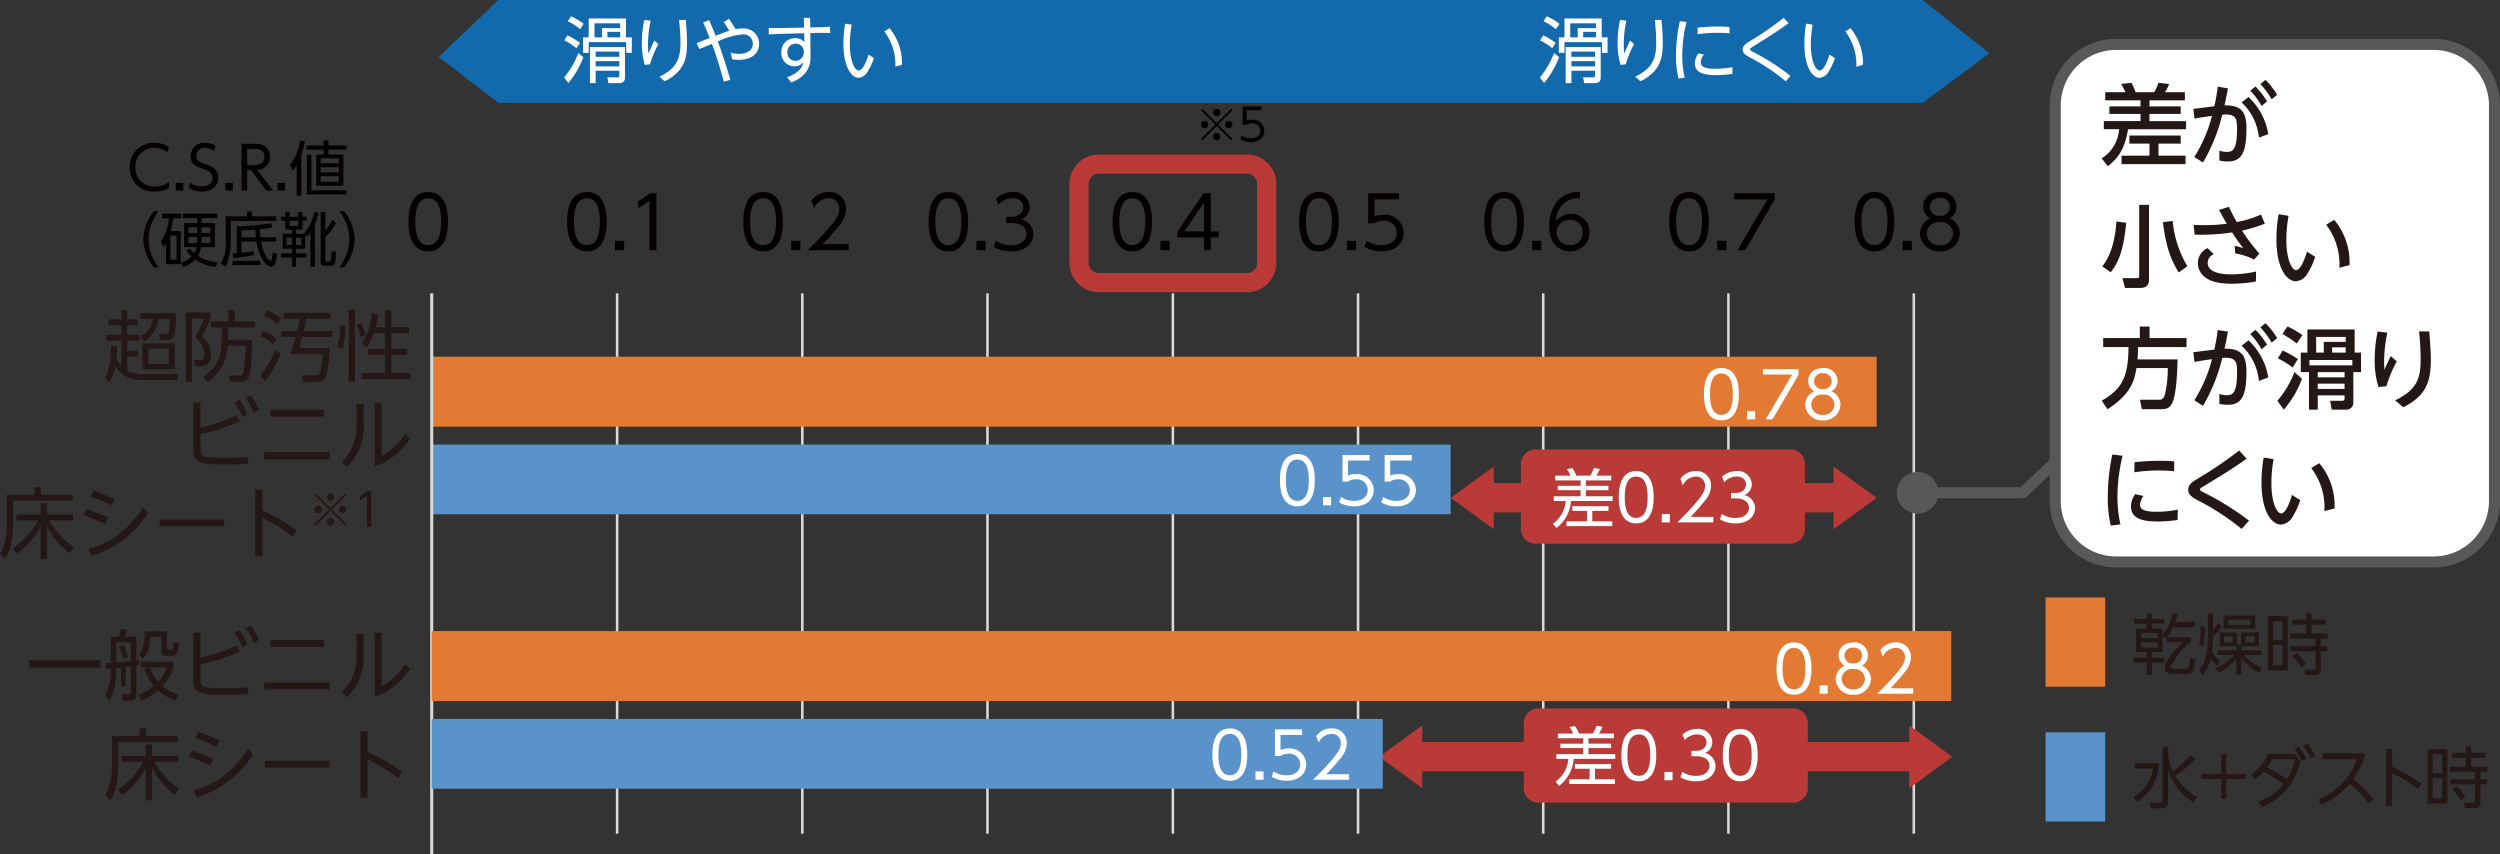 <svg xmlns="http://www.w3.org/2000/svg" xmlns:xlink="http://www.w3.org/1999/xlink" width="419.621" height="143.371" viewBox="0 0 419.621 143.371"><rect x="0" y="0" width="419.621" height="143.371" fill="#333333" stroke="none"/><defs><clipPath id="a"><path d="M251.007,1919.3l-10.028,9.56,10.028,7.711h239.04l11.2-8.328-11.2-8.944Z" fill="#1269ac"/></clipPath></defs><g transform="translate(-691.341 -1957.114)"><g transform="translate(524 37.812)" clip-path="url(#a)"><rect width="260.273" height="17.272" transform="translate(240.979 1919.302)" fill="#1269ac"/></g><path d="M6.95-9.4A9.477,9.477,0,0,1,5.279-5.792V-6.85H3.486v-.858H5.58v-.78H3.486V-9.4H2.64v.913H.512v.78H2.64v.858H.835V-2.94h1.8v.98H.412v.8H2.64V.936h.847V-1.158H5.58v-.8H3.486v-.98H5.279V-5.658l.613.479A1.277,1.277,0,0,0,6-5.324v.757H8.688C7.362-3.4,5.68-1.314,5.68-.323,5.68.757,6.705.757,7.34.757h1.7c1.314,0,1.526-.178,1.782-2.462l-.9-.256C9.757-.089,9.512-.089,9-.089H7.351c-.312,0-.7-.022-.7-.368a10.346,10.346,0,0,1,3.375-4.121v-.835H6.07A8.546,8.546,0,0,0,7.039-7.1h3.7v-.891H7.418a11.909,11.909,0,0,0,.39-1.236ZM4.466-5.246H1.648v-.88H4.466Zm0,1.57H1.648v-.913H4.466Zm13.288-.4V-6.215H14.892v2.294h2.773v.713H14.5v.78h2.829A8.333,8.333,0,0,1,14.157-.212l.512.791a9.473,9.473,0,0,0,3-2.35v2.7h.858V-1.882A8.532,8.532,0,0,0,21.486.568L22-.245a7.6,7.6,0,0,1-3.1-2.183h2.963v-.78H18.523v-.713h2.918V-6.215H18.456v2.139Zm-.735-.479h-1.4V-5.591h1.4Zm3.687,0H19.191V-5.591h1.515Zm-5.19-4.489v2.205H20.84V-9.044Zm4.466,1.57H16.351v-.891h3.631Zm-5.357-.368a7.635,7.635,0,0,1-.88,1.236V-9.4h-.869v3.843c0,3.23-.613,4.7-1.426,5.658l.557.8a6.076,6.076,0,0,0,1.359-2.773A10.3,10.3,0,0,0,14.391-.657l.557-.7A6.442,6.442,0,0,1,13.577-3,16.916,16.916,0,0,0,13.745-5.5a8.548,8.548,0,0,0,1.515-1.76ZM12.118-3.809a16.947,16.947,0,0,0,.267-3.442l-.713-.033a13.045,13.045,0,0,1-.267,3.119ZM22.967-8.955v9.1h3.319v-9.1ZM25.44-4.923H23.825V-8.1H25.44Zm0,4.21H23.825V-4.1H25.44Zm6.4-2.35h1.092v-.847H31.844v-1.27h1.17v-.858H30.3V-7.518h2.372v-.847H30.3V-9.412H29.4v1.047H27.088v.847H29.4v1.481h-2.7v.858h4.233v1.27H26.8v.847h4.143V-.212c0,.212-.089.223-.278.223L29.082,0l.178.913h1.66a.823.823,0,0,0,.924-.936ZM29.327-.947A7.557,7.557,0,0,0,27.79-2.762L27.1-2.25a8.9,8.9,0,0,1,1.47,1.871Z" transform="translate(1049.037 2069.486)" fill="#231815"/><path d="M10.893-.891A10.369,10.369,0,0,1,7.251-4.478,20.6,20.6,0,0,0,10.6-7.329L9.8-8A16.738,16.738,0,0,1,6.85-5.268,8,8,0,0,1,6.015-8.22V-9.4H5.09V-.345c0,.189-.011.345-.379.345h-1.8l.178.947H4.956C5.848.947,6.015.49,6.015-.123V-5.335A10.254,10.254,0,0,0,10.292-.011ZM.423-6.616v.9H3.475A6.55,6.55,0,0,1,.212-.924l.579.835A8.2,8.2,0,0,0,4.433-5.747v-.869Zm14.524,1.8H11.606v.847h3.341v3.33h.835v-3.33h3.341v-.847H15.783v-3.33h-.835Zm5.77.869a11.282,11.282,0,0,0,1.3-1.247,27.888,27.888,0,0,1,3.353,2.072A8.86,8.86,0,0,1,21.14-.156L21.809.7c2.963-1.181,5.313-3.4,6.416-7.619l-1-1.27H22.878A10.321,10.321,0,0,1,19.96-4.633Zm6.56-3.308a10.154,10.154,0,0,1-1.325,3.319A29.513,29.513,0,0,0,22.622-5.9a13.261,13.261,0,0,0,.9-1.348Zm1.437-2.183a9.642,9.642,0,0,1,1.27,2.027l.691-.49A9.376,9.376,0,0,0,29.36-9.891Zm-1.47.512a8.675,8.675,0,0,1,1.27,2.027l.7-.5A10.393,10.393,0,0,0,27.89-9.378ZM40.51-.49A19.753,19.753,0,0,0,37.1-3.943a13.7,13.7,0,0,0,2.061-4.322H31.944v.98h5.8A11.614,11.614,0,0,1,31.209-.5l.579.835A12.973,12.973,0,0,0,36.5-3.174,18.294,18.294,0,0,1,39.685.189Zm8.064-2.64a25.314,25.314,0,0,0-4.968-2.907V-9.022H42.57V.568h1.036v-5.5A20.5,20.5,0,0,1,47.972-2.25Zm.991-5.825v9.1h3.319v-9.1Zm2.473,4.032H50.423V-8.1h1.615Zm0,4.21H50.423V-4.1h1.615Zm6.4-2.35h1.092v-.847H58.442v-1.27h1.17v-.858H56.894V-7.518h2.372v-.847H56.894V-9.412H56v1.047H53.686v.847H56v1.481h-2.7v.858H57.54v1.27H53.4v.847H57.54V-.212c0,.212-.089.223-.278.223L55.68,0l.178.913h1.66a.823.823,0,0,0,.924-.936ZM55.925-.947a7.557,7.557,0,0,0-1.537-1.816L53.7-2.25a8.9,8.9,0,0,1,1.47,1.871Z" transform="translate(1049.237 2091.83)" fill="#231815"/><path d="M0,0H.427V90.7H0Z" transform="translate(1012.356 2006.354)" fill="#d9d9d9"/><path d="M0,0H.425V90.7H0Z" transform="translate(981.239 2006.354)" fill="#d9d9d9"/><path d="M0,0H.427V90.7H0Z" transform="translate(950.155 2006.354)" fill="#d9d9d9"/><path d="M0,0H.427V90.7H0Z" transform="translate(919.074 2006.354)" fill="#d9d9d9"/><path d="M0,0H.427V90.7H0Z" transform="translate(887.993 2006.354)" fill="#d9d9d9"/><path d="M0,0H.427V90.7H0Z" transform="translate(856.873 2006.354)" fill="#d9d9d9"/><path d="M0,0H.427V90.7H0Z" transform="translate(825.792 2006.354)" fill="#d9d9d9"/><path d="M0,0H.427V90.7H0Z" transform="translate(794.708 2006.354)" fill="#d9d9d9"/><path d="M239.8,1993.924H410.829v11.7H239.8" transform="translate(524 37.812)" fill="#5993c9"/><path d="M239.8,1979.172H482.332v11.745H239.8" transform="translate(524 37.812)" fill="#e37a34"/><path d="M0,0H.514V94.132H0Z" transform="translate(763.546 2006.353)" fill="#d9d9d9"/><path d="M410.833,2002.866l7.243-5.272v2.786h57.013v-2.786l7.243,5.272-7.243,5.272v-2.829H418.076v2.829" transform="translate(524 37.812)" fill="#b93a37" fill-rule="evenodd"/><path d="M422.617,1997.4a2.488,2.488,0,0,1,2.235-2.658h43.209a2.488,2.488,0,0,1,2.235,2.658v10.5a2.488,2.488,0,0,1-2.235,2.658H424.852a2.488,2.488,0,0,1-2.235-2.658" transform="translate(524 37.812)" fill="#b93a37" fill-rule="evenodd"/><path d="M398.827,2046.33l7.244-5.272v2.786H487.8v-2.786l7.244,5.272L487.8,2051.6v-2.829H406.071v2.829" transform="translate(524 37.812)" fill="#b93a37" fill-rule="evenodd"/><path d="M423.1,2040.86a2.488,2.488,0,0,1,2.235-2.659h43.209a2.488,2.488,0,0,1,2.235,2.659v10.5a2.488,2.488,0,0,1-2.235,2.658H425.332a2.488,2.488,0,0,1-2.235-2.658" transform="translate(524 37.812)" fill="#b93a37" fill-rule="evenodd"/><path d="M350.06,1963.417v-.085l.043.342-.043-.171.043.343v-.172l.086.343-.043-.171.085.342-.042-.171.128.3-.086-.13.171.258-.085-.128.215.256-.13-.128.215.256-.085-.128.213.215-.085-.087.258.173-.173-.086.3.171-.128-.085.256.17-.128-.085.3.128-.128-.043.3.086-.173-.043.344.043H376.72l.343-.043-.171.043.344-.086-.13.043.3-.128-.171.085.3-.17-.128.085.256-.171-.128.086.258-.173-.13.087.258-.215-.128.128.213-.256-.085.128.171-.256-.086.128.171-.258-.043.13.13-.3-.087.171.13-.342-.043.171.086-.343-.043.172.043-.343v-13.416l-.043-.344.043.173-.086-.343.043.128-.13-.3.087.173-.13-.3.043.128-.171-.256.086.128-.171-.256.085.128-.213-.258.128.13-.258-.216.13.086-.258-.171.128.085-.256-.17.128.042-.3-.128.171.086-.3-.129.13.043-.344-.085.171.042-.343-.042H351.689l-.344.042.173-.042-.3.085.128-.043-.3.129.171-.086-.3.128.128-.042-.3.17.129-.085-.257.171.128-.086-.213.216.085-.13-.215.258.13-.128-.215.256.085-.128-.171.256.086-.128-.128.3.042-.173-.085.3.043-.128-.086.343v-.173l-.043.344.043-.171-.043.3v-.043m-3.215-.043.043-.471.085-.514.086-.429.172-.472.214-.428.258-.429.3-.342.3-.386.343-.3.386-.3.384-.215.429-.213.472-.173.471-.128.514-.085h25.847l.471.085.472.128.471.173.429.213.386.215.386.3.344.3.341.386.258.342.256.429.216.428.17.472.129.429.087.514v14.274l-.087.471-.129.472-.17.471-.216.429-.256.386-.258.384-.341.386-.344.3-.343.256-.429.258-.429.214-.471.172-.472.129-.471.085H351.3l-.514-.085-.471-.129-.429-.172-.472-.214-.384-.258-.386-.256-.343-.3-.3-.386-.3-.384-.258-.386-.214-.429-.172-.471-.086-.472-.085-.471-.043-.472Z" transform="translate(524 37.812)" fill="#b93a37"/><path d="M5.514,1.02V-1.057H9.485v.814c0,.3-.231.3-.461.3L7.481.036l.182.984H9.4c.717,0,1.032-.3,1.032-.947V-5.04H4.554V1.02ZM4.348-9.837v3.17H3.4v2.611h.947v-1.8h6.291v1.8h.947V-6.667H10.6v-3.17ZM9.485-3.4H5.514v-.874H9.485Zm0,1.615H5.514v-.887H9.485ZM9.63-8.21H6.57v1.542H5.319V-9.011H9.63Zm0,1.542H7.493v-.911H9.63ZM3.51-8.938A11.693,11.693,0,0,0,1.384-10.2l-.559.826A9.906,9.906,0,0,1,2.9-8.04ZM2.89-5.732A11.862,11.862,0,0,0,.777-7l-.522.85A9.16,9.16,0,0,1,2.283-4.833ZM.935,1A14.929,14.929,0,0,0,3.449-3.34L2.6-4.02A14.8,14.8,0,0,1,.219.085ZM13.675-9.582a18.714,18.714,0,0,0-.413,3.85,12.811,12.811,0,0,0,.5,3.692l.874-.1a17.134,17.134,0,0,1,1.409-3.4l-.68-.583c-.425.874-.656,1.384-.984,2.186a13.667,13.667,0,0,1-.073-1.542,17.563,17.563,0,0,1,.437-3.983Zm5.841,0c.109,1.142.231,2.368.231,3.777,0,2.538-.474,4.263-3.534,5.756L17.1.717C20.512-1,20.852-3.255,20.852-5.841c0-1.3-.134-2.805-.206-3.74Zm7.493.352c.51.765.51.777.935,1.469-.546.158-.717.231-2.3.826-.51-1.324-.874-2.15-1.081-2.623l-1.008.4c.619,1.348,1.02,2.392,1.093,2.6-1.53.607-1.749.692-2.2.874l.474.984c.437-.182.777-.316,2.1-.862A63.47,63.47,0,0,1,27.021.789L28.126.461c-1.032-3.522-1.81-5.659-2.1-6.424a11.408,11.408,0,0,1,4.141-1.19,1.544,1.544,0,0,1,1.724,1.53c0,1.093-.923,1.737-2.344,1.737A4.834,4.834,0,0,1,28.175-4.1l.243,1.093A4.408,4.408,0,0,0,29.5-2.89c1.931,0,3.449-.85,3.449-2.7A2.563,2.563,0,0,0,30.13-8.149,5.96,5.96,0,0,0,29-8.04C28.43-9,28.09-9.5,27.9-9.776ZM41.546-7.372l1.214-.036c.6-.012,1.567-.012,2.113.024l-.024-1.081a20.4,20.4,0,0,1-2.089.109l-1.227.024-.024-1.6H40.453l.036,1.627-3.765.073c-.656.012-1.518.024-2.162-.012l.012,1.093c.753-.061,1.142-.073,2.21-.1l3.728-.1.024,1.506a1.865,1.865,0,0,0-1.53-.68,2.284,2.284,0,0,0-2.332,2.38A2.216,2.216,0,0,0,38.9-1.8,1.863,1.863,0,0,0,40.4-2.514c-.206.7-.522,1.749-2.757,2.538l.692.887c3.145-1.178,3.255-3.4,3.243-4.372ZM40.453-4.2A1.419,1.419,0,0,1,39.044-2.72a1.328,1.328,0,0,1-1.336-1.433A1.353,1.353,0,0,1,39.08-5.6,1.34,1.34,0,0,1,40.453-4.2Zm6.934-4.761A19.563,19.563,0,0,0,47.1-5.6c0,4.1,1.457,5.732,2.55,5.732a2.04,2.04,0,0,0,1.591-1.166,9.984,9.984,0,0,0,.984-2.15l-.911-.583c-.024.109-.789,2.672-1.639,2.672-.668,0-1.494-1.567-1.494-4.4a17.571,17.571,0,0,1,.316-3.291Zm9.545,6.91A9.189,9.189,0,0,0,54.844-8.2l-.874.546a9.158,9.158,0,0,1,1.846,5.914Z" transform="translate(785.807 1970.046)" fill="#fff"/><path d="M5.514,1.02V-1.057H9.485v.814c0,.3-.231.3-.461.3L7.481.036l.182.984H9.4c.717,0,1.032-.3,1.032-.947V-5.04H4.554V1.02ZM4.348-9.837v3.17H3.4v2.611h.947v-1.8h6.291v1.8h.947V-6.667H10.6v-3.17ZM9.485-3.4H5.514v-.874H9.485Zm0,1.615H5.514v-.887H9.485ZM9.63-8.21H6.57v1.542H5.319V-9.011H9.63Zm0,1.542H7.493v-.911H9.63ZM3.51-8.938A11.693,11.693,0,0,0,1.384-10.2l-.559.826A9.906,9.906,0,0,1,2.9-8.04ZM2.89-5.732A11.862,11.862,0,0,0,.777-7l-.522.85A9.16,9.16,0,0,1,2.283-4.833ZM.935,1A14.929,14.929,0,0,0,3.449-3.34L2.6-4.02A14.8,14.8,0,0,1,.219.085ZM13.675-9.582a18.714,18.714,0,0,0-.413,3.85,12.811,12.811,0,0,0,.5,3.692l.874-.1a17.134,17.134,0,0,1,1.409-3.4l-.68-.583c-.425.874-.656,1.384-.984,2.186a13.667,13.667,0,0,1-.073-1.542,17.563,17.563,0,0,1,.437-3.983Zm5.841,0c.109,1.142.231,2.368.231,3.777,0,2.538-.474,4.263-3.534,5.756L17.1.717C20.512-1,20.852-3.255,20.852-5.841c0-1.3-.134-2.805-.206-3.74Zm4.2.206a27.224,27.224,0,0,0-.644,5.732A15.053,15.053,0,0,0,23.5.255L24.532.109a16.269,16.269,0,0,1-.413-3.74,24,24,0,0,1,.717-5.623Zm2.975,2.186A22.3,22.3,0,0,1,30-7.42c1.081,0,1.773.061,2.052.085L32.073-8.4c-.461-.036-1.02-.085-1.967-.085a32.3,32.3,0,0,0-3.4.194Zm5.854,5.526a14.73,14.73,0,0,1-2.854.279c-1.6,0-2.465-.255-2.465-1.093a2.126,2.126,0,0,1,.546-1.3l-.923-.194A2.794,2.794,0,0,0,26.232-2.3c0,1.773,1.931,1.98,3.643,1.98a17.544,17.544,0,0,0,2.66-.219Zm8.6-8.27a55.494,55.494,0,0,1-5.793,3.983c-.5.3-1.093.68-1.093,1.312,0,.656.559.984,1.178,1.324A33.192,33.192,0,0,1,41.485.717l.8-.9a37.5,37.5,0,0,0-6.327-4.056c-.34-.182-.449-.255-.449-.413s.1-.219.559-.51c3.959-2.441,5.514-3.583,5.89-3.874Zm3.765.972A19.563,19.563,0,0,0,44.618-5.6c0,4.1,1.457,5.732,2.55,5.732a2.04,2.04,0,0,0,1.591-1.166,9.984,9.984,0,0,0,.984-2.15l-.911-.583c-.024.109-.789,2.672-1.639,2.672-.668,0-1.494-1.567-1.494-4.4a17.571,17.571,0,0,1,.316-3.291Zm9.545,6.91A9.189,9.189,0,0,0,52.366-8.2l-.874.546a9.158,9.158,0,0,1,1.846,5.914Z" transform="translate(949.585 1970.046)" fill="#fff"/><path d="M3.536.171c2.925,0,2.925-3.547,2.925-4.393s0-4.393-2.925-4.393S.611-5.069.611-4.222.611.171,3.536.171Zm0-.922c-1.661,0-1.918-1.961-1.918-3.472,0-1.457.236-3.472,1.918-3.472,1.7,0,1.918,2.068,1.918,3.472C5.454-2.775,5.219-.75,3.536-.75Zm4.3-.643V0H9.194V-1.393ZM10.5-8.444v.922h4.908L10.973,0h1.147l4.361-7.469v-.975ZM22-4.7a1.964,1.964,0,0,0,1.029-1.779,2.2,2.2,0,0,0-2.411-2.132c-1.672,0-2.518.986-2.518,2.143A1.96,1.96,0,0,0,19.127-4.7a2.448,2.448,0,0,0-1.522,2.261A2.774,2.774,0,0,0,20.563.171a2.774,2.774,0,0,0,2.958-2.615A2.455,2.455,0,0,0,22-4.7ZM20.563-.75a1.8,1.8,0,0,1-1.95-1.7,1.738,1.738,0,0,1,1.95-1.7,1.744,1.744,0,0,1,1.95,1.7A1.8,1.8,0,0,1,20.563-.75Zm0-4.351A1.3,1.3,0,0,1,19.1-6.419a1.329,1.329,0,0,1,1.468-1.318,1.329,1.329,0,0,1,1.468,1.318A1.3,1.3,0,0,1,20.563-5.1Z" transform="translate(976.74 2027.501)" fill="#fff"/><path d="M3.536.171c2.925,0,2.925-3.547,2.925-4.393s0-4.393-2.925-4.393S.611-5.069.611-4.222.611.171,3.536.171Zm0-.922c-1.661,0-1.918-1.961-1.918-3.472,0-1.457.236-3.472,1.918-3.472,1.7,0,1.918,2.068,1.918,3.472C5.454-2.775,5.219-.75,3.536-.75Zm4.3-.643V0H9.194V-1.393Zm7.833-7.051H11.112v4.458h.922a2.138,2.138,0,0,1,1.275-.375,1.827,1.827,0,0,1,2.036,1.779c0,.718-.439,1.832-2.272,1.832a3.824,3.824,0,0,1-2.207-.664l-.311.922a4.854,4.854,0,0,0,2.529.664c2.293,0,3.279-1.425,3.279-2.732A2.745,2.745,0,0,0,13.352-5.24a3.11,3.11,0,0,0-1.307.246V-7.522h3.622Zm7.072,0H18.184v4.458h.922a2.138,2.138,0,0,1,1.275-.375,1.827,1.827,0,0,1,2.036,1.779c0,.718-.439,1.832-2.272,1.832a3.824,3.824,0,0,1-2.207-.664l-.311.922a4.854,4.854,0,0,0,2.529.664c2.293,0,3.279-1.425,3.279-2.732A2.745,2.745,0,0,0,20.424-5.24a3.11,3.11,0,0,0-1.307.246V-7.522h3.622Z" transform="translate(905.566 2041.935)" fill="#fff"/><path d="M.664-7.844v.793H4.918v.911H1.093V-5.4H4.918v1.018H.418v.793h2A5.062,5.062,0,0,1,.268.225l.6.718A6.2,6.2,0,0,0,3.311-3.59H10.3v-.793H5.808V-5.4H9.6V-6.14H5.808v-.911h4.265v-.793H7.555a6.993,6.993,0,0,0,.611-1.114l-1-.182a7.573,7.573,0,0,1-.622,1.3H4.211a6.359,6.359,0,0,0-.664-1.264l-.932.171a4.964,4.964,0,0,1,.622,1.093ZM9.6-2.711H3.515v.782H6V-.171H2.572v.8h7.662v-.8H6.89V-1.929H9.6ZM14.252.171c2.925,0,2.925-3.547,2.925-4.393s0-4.393-2.925-4.393-2.925,3.547-2.925,4.393S11.326.171,14.252.171Zm0-.922c-1.661,0-1.918-1.961-1.918-3.472,0-1.457.236-3.472,1.918-3.472,1.7,0,1.918,2.068,1.918,3.472C16.17-2.775,15.934-.75,14.252-.75Zm4.3-.643V0H19.91V-1.393Zm4.833.471a32.356,32.356,0,0,0,2.336-2.647,3.952,3.952,0,0,0,1.1-2.593,2.422,2.422,0,0,0-2.593-2.454,3.119,3.119,0,0,0-2.55,1.307l.407,1.072a2.5,2.5,0,0,1,2.143-1.457,1.494,1.494,0,0,1,1.586,1.543c0,.868-.429,1.575-1.715,3.065C22.974-1.779,21.828-.664,21.153,0H27.2V-.922Zm4.929.439a5.332,5.332,0,0,0,2.625.654c2.465,0,3.258-1.5,3.258-2.561A2.244,2.244,0,0,0,32.4-4.576a1.93,1.93,0,0,0,1.254-1.854A2.323,2.323,0,0,0,31.1-8.615a3.667,3.667,0,0,0-2.443.954l.386.932A2.655,2.655,0,0,1,31.1-7.694c.932,0,1.586.493,1.586,1.318,0,.654-.482,1.436-1.725,1.436h-.793v.911h.782c1.457,0,2.229.664,2.229,1.564,0,.761-.568,1.725-2.229,1.725a4.126,4.126,0,0,1-2.336-.675Z" transform="translate(951.719 2044.795)" fill="#fff"/><path d="M6.978-.247A6.791,6.791,0,0,1,4-.78V-3.145H5.8v-.988H4v-1.7H6.016v-.988H4V-8.433H5.744v-.975H4v-1.533H3.015v1.533H.871v.975H3.015v1.611H.52v.988H3.015V-1.6A7.592,7.592,0,0,1,2.17-2.872a18.129,18.129,0,0,0,.091-2.04H1.273C1.247-2.235.936-.936.3.26l.7.858A6.311,6.311,0,0,0,1.988-1.52C3.028-.013,4.132.754,6.653.754h5.8l.13-1ZM10.63-5.964c.6,0,1.092-.182,1.26-.728a17.17,17.17,0,0,0,.273-3.729H6.2V-9.5H8.3A3.845,3.845,0,0,1,6.2-6.562l.624.884A4.978,4.978,0,0,0,9.278-9.5h1.871c0,2.534-.208,2.534-.728,2.534H9.33l.143,1Zm1.351.585H6.562v4.353h5.419ZM10.954-1.936H7.55V-4.5h3.4ZM17.491,1.1A7.745,7.745,0,0,0,20.856-4.99h3.015A26.147,26.147,0,0,1,23.455-.4a.613.613,0,0,1-.676.416L21.012,0,21.3,1.079h1.494c.377,0,1.247,0,1.585-.728.507-1.092.572-4.951.585-6.328H20.908V-8.044h4.574V-9.07H22.026v-1.884H20.947V-9.07H18.036v1.027h1.806v2.066c0,4.028-1.988,5.432-3.093,6.211ZM13.813-10.552V1.079h1.04V-9.577h2a22.308,22.308,0,0,1-1.468,3.249,3.553,3.553,0,0,1,1.585,2.794c0,.481-.143.962-.7.949L15.217-2.6l.143,1.053h.949c1.273,0,1.728-.819,1.728-1.923a3.977,3.977,0,0,0-1.494-3.054A25.262,25.262,0,0,0,18-9.616v-.936ZM33.63-7.459c.273-1.118.351-1.572.429-2.066h4.08v-.988H30.277v.988h2.677c-.078.468-.169.988-.429,2.066H29.913v.988h2.352a28.441,28.441,0,0,1-.936,2.885h5.523a16.84,16.84,0,0,1-.507,3.249c-.169.325-.624.338-.741.338l-2.3-.013.234,1.1h2.339A1.37,1.37,0,0,0,37.346.208a19.371,19.371,0,0,0,.637-4.782H32.837c.156-.533.286-.962.546-1.9h5.068v-.988ZM29.835-9.551a9.99,9.99,0,0,0-2.274-1.377l-.611.871a8.234,8.234,0,0,1,2.183,1.429Zm-.741,3.379a11.554,11.554,0,0,0-2.2-1.338l-.546.936a8.168,8.168,0,0,1,2.118,1.351Zm-2,7.186a19.19,19.19,0,0,0,2.638-4.639l-.9-.637A16.377,16.377,0,0,1,26.392-.013ZM41.167-10.967V1.092h1.066V-10.967Zm-1.014,6.51a15.274,15.274,0,0,0,.481-3.937l-.871-.026a12.3,12.3,0,0,1-.507,3.561ZM45.715-8.1a10.424,10.424,0,0,0,.377-2.131l-1.079-.182a10.122,10.122,0,0,1-1.637,5l.819.689A8.875,8.875,0,0,0,45.39-7.1h1.884v2.651h-2.82v.988h2.82V-.4H43.35v1H51.5v-1H48.327V-3.457h2.651v-.988H48.327V-7.1h2.963v-1H48.327v-2.872H47.274V-8.1ZM44-6.835a12.794,12.794,0,0,0-.754-2.027l-.78.351a9.084,9.084,0,0,1,.689,2.079Z" transform="translate(708.702 2020.13)" fill="#231815"/><path d="M3.3-10.331h-1.2v7.875C2.105.065,3.6.091,7.511.091c1.7,0,2.768-.039,3.781-.091V-1.17c-.78.052-2.17.13-3.807.13-3.846,0-4.184-.1-4.184-1.494V-5.029A28.007,28.007,0,0,0,9.915-7.186l-.585-1A25.1,25.1,0,0,1,3.3-6.12Zm7.6-.728a10.707,10.707,0,0,1,1.325,2.469l.871-.533a10.812,10.812,0,0,0-1.377-2.417Zm-1.91.767a10.973,10.973,0,0,1,1.351,2.456l.858-.533a10.969,10.969,0,0,0-1.39-2.417Zm6.042,1.183v1.17H24v-1.17ZM14-1.962v1.17h10.98v-1.17ZM29.5-10.11v3.08C29.5-4.288,29-2.3,27.016-.325l.871.858a9.743,9.743,0,0,0,2.807-7.641v-3Zm3.028-.195V.416c.871-.247,3.5-1.131,5.964-4.678l-.845-.793a10.879,10.879,0,0,1-3.937,3.729V-10.3Z" transform="translate(721.697 2034.982)" fill="#231815"/><path d="M12.683-.871a13.1,13.1,0,0,1-4.132-4.5h4v-.988H8.161v-1.91H7.108v1.91H3.054v.988h3.6A12.3,12.3,0,0,1,2.4-.689l.754.9a12.709,12.709,0,0,0,3.95-4.613v5.5H8.161V-4.457A11.907,11.907,0,0,0,11.994.117ZM1.442-9.707v5.315C1.442-3.366,1.131-.9.286.195l.806.884a6.6,6.6,0,0,0,1-2.248,16.3,16.3,0,0,0,.4-3.223v-4.3H12.5V-9.707H7.16v-1.26H6.081v1.26Zm18.049.741A37.5,37.5,0,0,0,15.944-10.4l-.481,1.04A29.983,29.983,0,0,1,19.05-7.888Zm4.847,1.39C21-2.534,17.192-1.053,15.165-.637L15.632.585a16.931,16.931,0,0,0,9.46-7.147ZM18.426-5.822a32.834,32.834,0,0,0-3.6-1.442l-.481,1.04a31.256,31.256,0,0,1,3.612,1.481Zm8.654.312v1.118H37.905V-5.51ZM50.133-3.651a29.533,29.533,0,0,0-5.8-3.392v-3.483H43.129V.663h1.208V-5.757a23.916,23.916,0,0,1,5.094,3.132Z" transform="translate(691.055 2049.835)" fill="#231815"/><path d="M3.788-2.644,6.242-.182l.242-.242L4.023-2.879,6.485-5.333l-.242-.242L3.788-3.114,1.333-5.576l-.242.242L3.553-2.879,1.091-.424l.242.242Zm2.061-.864a.632.632,0,0,0-.629.629.632.632,0,0,0,.629.629.634.634,0,0,0,.636-.629A.634.634,0,0,0,5.849-3.508Zm-4.121,0a.634.634,0,0,0-.636.629.634.634,0,0,0,.636.629.632.632,0,0,0,.629-.629A.632.632,0,0,0,1.727-3.508ZM3.788-5.576a.634.634,0,0,0-.629.636.632.632,0,0,0,.629.629.632.632,0,0,0,.629-.629A.629.629,0,0,0,3.788-5.576Zm0,4.129a.632.632,0,0,0-.629.629.634.634,0,0,0,.629.636.634.634,0,0,0,.629-.636A.627.627,0,0,0,3.788-1.447ZM8.659-5.061l.1.674L9.9-5.174V0h.727V-5.97H9.992Z" transform="translate(743.028 2045.504)" fill="#231815"/><path transform="translate(756.353 2049.831)" fill="#231815"/><path d="M239.8,2039.981H399.442v11.7H239.8" transform="translate(524 37.812)" fill="#5993c9"/><path d="M239.8,2025.229H494.854v11.745H239.8" transform="translate(524 37.812)" fill="#e37a34"/><path d="M3.536.171c2.925,0,2.925-3.547,2.925-4.393s0-4.393-2.925-4.393S.611-5.069.611-4.222.611.171,3.536.171Zm0-.922c-1.661,0-1.918-1.961-1.918-3.472,0-1.457.236-3.472,1.918-3.472,1.7,0,1.918,2.068,1.918,3.472C5.454-2.775,5.219-.75,3.536-.75Zm4.3-.643V0H9.194V-1.393ZM14.927-4.7a1.964,1.964,0,0,0,1.029-1.779,2.2,2.2,0,0,0-2.411-2.132c-1.672,0-2.518.986-2.518,2.143A1.96,1.96,0,0,0,12.055-4.7a2.448,2.448,0,0,0-1.522,2.261A2.774,2.774,0,0,0,13.491.171a2.774,2.774,0,0,0,2.958-2.615A2.455,2.455,0,0,0,14.927-4.7ZM13.491-.75a1.8,1.8,0,0,1-1.95-1.7,1.738,1.738,0,0,1,1.95-1.7,1.744,1.744,0,0,1,1.95,1.7A1.8,1.8,0,0,1,13.491-.75Zm0-4.351a1.3,1.3,0,0,1-1.468-1.318,1.329,1.329,0,0,1,1.468-1.318,1.329,1.329,0,0,1,1.468,1.318A1.3,1.3,0,0,1,13.491-5.1ZM19.738-.922a32.356,32.356,0,0,0,2.336-2.647,3.952,3.952,0,0,0,1.1-2.593,2.422,2.422,0,0,0-2.593-2.454,3.119,3.119,0,0,0-2.55,1.307l.407,1.072a2.5,2.5,0,0,1,2.143-1.457,1.494,1.494,0,0,1,1.586,1.543c0,.868-.429,1.575-1.715,3.065C19.331-1.779,18.184-.664,17.509,0h6.044V-.922Z" transform="translate(988.924 2073.555)" fill="#fff"/><path d="M3.536.171c2.925,0,2.925-3.547,2.925-4.393s0-4.393-2.925-4.393S.611-5.069.611-4.222.611.171,3.536.171Zm0-.922c-1.661,0-1.918-1.961-1.918-3.472,0-1.457.236-3.472,1.918-3.472,1.7,0,1.918,2.068,1.918,3.472C5.454-2.775,5.219-.75,3.536-.75Zm4.3-.643V0H9.194V-1.393Zm7.833-7.051H11.112v4.458h.922a2.138,2.138,0,0,1,1.275-.375,1.827,1.827,0,0,1,2.036,1.779c0,.718-.439,1.832-2.272,1.832a3.824,3.824,0,0,1-2.207-.664l-.311.922a4.854,4.854,0,0,0,2.529.664c2.293,0,3.279-1.425,3.279-2.732A2.745,2.745,0,0,0,13.352-5.24a3.11,3.11,0,0,0-1.307.246V-7.522h3.622ZM19.738-.922a32.356,32.356,0,0,0,2.336-2.647,3.952,3.952,0,0,0,1.1-2.593,2.422,2.422,0,0,0-2.593-2.454,3.119,3.119,0,0,0-2.55,1.307l.407,1.072a2.5,2.5,0,0,1,2.143-1.457,1.494,1.494,0,0,1,1.586,1.543c0,.868-.429,1.575-1.715,3.065C19.331-1.779,18.184-.664,17.509,0h6.044V-.922Z" transform="translate(894.229 2087.99)" fill="#fff"/><path d="M.494-5.7V-4.47h12.02V-5.7ZM25.547.065a8.472,8.472,0,0,1-2.638-1.4,8.66,8.66,0,0,0,1.832-3.184v-.949H19.271V-4.5h1.364l-.767.286a8.919,8.919,0,0,0,1.559,2.846A9.6,9.6,0,0,1,18.842.156l.585.923A9.9,9.9,0,0,0,22.169-.611a9.6,9.6,0,0,0,2.885,1.689Zm-8.81-4.652c.13-.013.728-.1.858-.117V-.325c0,.273-.065.325-.364.325L16.022-.013l.208,1.092h1.2c.689,0,1.092-.221,1.092-1.079V-4.847c.117-.013.234-.039.481-.091v-.9c-.338.065-.377.065-.481.078v-3.9H16.568c.195-.442.3-.728.455-1.183l-1.079-.13a10.488,10.488,0,0,1-.39,1.312H14.229v4.379c-.208.026-.273.026-.871.052l.091.988c.1-.013.624-.052.78-.065A8.631,8.631,0,0,1,13.254.156l.78.858c.338-.6,1.118-2.014,1.118-5.406.182-.013.585-.065.78-.091v3.158h.806ZM15.152-8.732h2.443v3.119c-1.416.169-1.845.221-2.443.273ZM23.572-4.5a6.55,6.55,0,0,1-1.39,2.43A7.809,7.809,0,0,1,20.8-4.5Zm-3.664-6.068v.481c0,2.183-.572,2.872-.962,3.353l.624.819c.637-.637,1.144-1.39,1.286-3.716h1.858v2.17c0,.936.546,1,.923,1h.819c.884,0,1.144-.494,1.208-2.092l-.858-.26a6.357,6.357,0,0,1-.182,1.273.376.376,0,0,1-.312.117h-.325c-.286,0-.312-.169-.312-.312v-2.833Zm-2.755,4.3a10.353,10.353,0,0,0-.767-1.988l-.806.273a9.131,9.131,0,0,1,.7,2.014ZM29.29-10.331h-1.2v7.875C28.094.065,29.589.091,33.5.091c1.7,0,2.768-.039,3.781-.091V-1.17c-.78.052-2.17.13-3.807.13-3.846,0-4.184-.1-4.184-1.494V-5.029A28.007,28.007,0,0,0,35.9-7.186l-.585-1A25.1,25.1,0,0,1,29.29-6.12Zm7.6-.728a10.707,10.707,0,0,1,1.325,2.469l.871-.533a10.812,10.812,0,0,0-1.377-2.417Zm-1.91.767a10.973,10.973,0,0,1,1.351,2.456l.858-.533a10.969,10.969,0,0,0-1.39-2.417Zm6.042,1.183v1.17H49.99v-1.17Zm-1.04,7.147v1.17h10.98v-1.17Zm15.5-8.148v3.08c0,2.742-.494,4.73-2.482,6.705l.871.858a9.743,9.743,0,0,0,2.807-7.641v-3Zm3.028-.195V.416c.871-.247,3.5-1.131,5.964-4.678l-.845-.793A10.878,10.878,0,0,1,59.7-1.325V-10.3Z" transform="translate(695.708 2073.641)" fill="#231815"/><path d="M12.683-.871a13.1,13.1,0,0,1-4.132-4.5h4v-.988H8.161v-1.91H7.108v1.91H3.054v.988h3.6A12.3,12.3,0,0,1,2.4-.689l.754.9a12.709,12.709,0,0,0,3.95-4.613v5.5H8.161V-4.457A11.907,11.907,0,0,0,11.994.117ZM1.442-9.707v5.315C1.442-3.366,1.131-.9.286.195l.806.884a6.6,6.6,0,0,0,1-2.248,16.3,16.3,0,0,0,.4-3.223v-4.3H12.5V-9.707H7.16v-1.26H6.081v1.26Zm18.049.741A37.5,37.5,0,0,0,15.944-10.4l-.481,1.04A29.983,29.983,0,0,1,19.05-7.888Zm4.847,1.39C21-2.534,17.192-1.053,15.165-.637L15.632.585a16.931,16.931,0,0,0,9.46-7.147ZM18.426-5.822a32.834,32.834,0,0,0-3.6-1.442l-.481,1.04a31.256,31.256,0,0,1,3.612,1.481Zm8.654.312v1.118H37.905V-5.51ZM50.133-3.651a29.533,29.533,0,0,0-5.8-3.392v-3.483H43.129V.663h1.208V-5.757a23.916,23.916,0,0,1,5.094,3.132Z" transform="translate(708.703 2090.352)" fill="#231815"/><path d="M7.032-1.454A3.621,3.621,0,0,1,4.7-.7,3.084,3.084,0,0,1,1.394-3.924,3.089,3.089,0,0,1,4.6-7.152a3.233,3.233,0,0,1,2.112.717l.319-.857a4.226,4.226,0,0,0-2.41-.717A3.978,3.978,0,0,0,.458-3.9,3.908,3.908,0,0,0,4.632.159a4.861,4.861,0,0,0,2.4-.578Zm1.145.159V0H9.443V-1.295ZM14.851-7.54A3.5,3.5,0,0,0,13.1-8.008a2.236,2.236,0,0,0-2.43,2.221c0,1.444.966,1.773,2.53,2.321A1.464,1.464,0,0,1,14.343-2.1c0,.976-.936,1.4-1.843,1.4a3.084,3.084,0,0,1-1.873-.618l-.279.847A3.853,3.853,0,0,0,12.54.159c1.773,0,2.749-1.046,2.749-2.321,0-1.534-1.185-1.962-2.221-2.3C12.261-4.731,11.6-4.99,11.6-5.827a1.362,1.362,0,0,1,1.524-1.325,2.444,2.444,0,0,1,1.484.5Zm1.634,6.245V0H17.75V-1.295Zm2.729-6.554V0h.936V-3.446H20.8L23.367,0h1.145L21.833-3.456a2.192,2.192,0,0,0,2.142-2.211A2.065,2.065,0,0,0,22.9-7.59a3.188,3.188,0,0,0-1.534-.259Zm1.992.857c.677,0,1.843,0,1.843,1.325S21.684-4.283,21.2-4.283H20.15V-6.992Zm4.044,5.7V0h1.265V-1.295ZM33-8.407v.847H30.111v.7H33v.807H31.754V-.817H36.3V-6.056H33.8v-.807h3.038v-.7H33.8v-.847Zm2.55,5.359H32.491v-.867h3.058Zm0-1.534H32.491V-5.4h3.058Zm0,3.108H32.491V-2.43h3.058ZM36.834-.05H30.947v-6H30.18v6.7h6.654Zm-7.58-5.986a17.2,17.2,0,0,0,.608-2.271l-.827-.08a8.9,8.9,0,0,1-1.653,4.064l.438.986a7.354,7.354,0,0,0,.647-.946V.847h.787Z" transform="translate(712.673 1989.103)" fill="#040000"/><path d="M9.751.936a7.767,7.767,0,0,1-1.7-4.721,7.781,7.781,0,0,1,1.7-4.721H8.964a7.824,7.824,0,0,0-1.8,4.721A7.824,7.824,0,0,0,8.964.936ZM19.622.07a7.213,7.213,0,0,1-3.3-1.046,4.878,4.878,0,0,0,.528-1.484h2.341V-6.484H16.953v-.847h2.61v-.747H13.835v.747h2.371v.847H14.014V-2.46H16.1a3.467,3.467,0,0,1-.388,1.016,5.827,5.827,0,0,1-.747-.767l-.608.329a5.722,5.722,0,0,0,.906,1.016,3.951,3.951,0,0,1-1.8.976l.349.757A4.618,4.618,0,0,0,15.877-.378,7.567,7.567,0,0,0,19.323.857ZM16.953-5.8h1.474v.976H16.953Zm-.747.976H14.742V-5.8h1.464Zm.747.647h1.474v1.026H16.943c.01-.169.01-.209.01-.329Zm-.747.7c0,.149,0,.189-.01.329H14.742V-4.173h1.464ZM11.763-5.15a12.745,12.745,0,0,0,.418-2.142h1.365v-.787H10.329v.787h1.106A7.244,7.244,0,0,1,10.15-3.5l.378,1.016a4.156,4.156,0,0,0,.458-.667V.388h2.46V-5.15Zm.976,4.791H11.7V-4.413h1.036ZM26.834-4.114c-.09-.747-.11-1.145-.12-1.345a15.691,15.691,0,0,0,2.132-.309l-.269-.717a33.72,33.72,0,0,1-5.717.508v4.532c-.259.03-.4.03-.7.05l.08.787c.418-.04,2.45-.279,3.516-.518l-.04-.687a20.321,20.321,0,0,1-2.072.3V-3.4h2.51C26.634-.458,27.939.837,28.666.837c.558,0,.827-.787.976-2.142L28.9-1.6c-.11,1.026-.189,1.434-.408,1.434C28.3-.169,27.4-.886,26.933-3.4h2.54v-.717Zm-3.187,0V-5.269c.428-.01,1.106-.03,2.311-.129.04.667.08,1.026.11,1.285ZM22.122.548h4.662V-.169H22.122Zm2.46-8.964v.787H21.007v4.2A6.334,6.334,0,0,1,20.18.259l.767.548a5.066,5.066,0,0,0,.647-1.763,11.9,11.9,0,0,0,.239-2.44V-6.863H29.5V-7.63H25.409v-.787Zm9.7,3.715H32.81v-.7h1.076V-6.9h.677V-7.55h-.677v-.837h-.717v.837H31.724v-.837h-.717v.837H30.28V-6.9h.727v1.5h1.1v.7H30.559v2.51H32.1v.767H30.28v.7H32.1V.827h.707V-.727h1.753v-.7H32.81v-.767h1.524v-2.43l.3.458a4.134,4.134,0,0,0,.578-.727V.827h.777V-6.345a9.959,9.959,0,0,0,.588-1.883l-.707-.159a8.118,8.118,0,0,1-1.673,3.556ZM32.1-2.819h-.886V-4.064H32.1Zm1.564,0H32.81V-4.064h.857Zm-.5-3.187H31.724v-.9h1.444ZM37.7-8.387h-.767V.05a.547.547,0,0,0,.618.628h1.086c.637,0,.807-.229.867-2.311l-.747-.159a8.469,8.469,0,0,1-.11,1.584c-.03.09-.08.159-.249.159h-.408c-.279,0-.289-.169-.289-.319V-4.154a8.852,8.852,0,0,0,1.8-2.361l-.647-.538A7.092,7.092,0,0,1,37.7-5.259ZM40.838.936a7.824,7.824,0,0,0,1.8-4.721,7.824,7.824,0,0,0-1.8-4.721h-.787a7.781,7.781,0,0,1,1.7,4.721,7.767,7.767,0,0,1-1.7,4.721Z" transform="translate(708.231 2001.055)" fill="#040000"/><path d="M4.008.194c3.315,0,3.315-4.02,3.315-4.979s0-4.979-3.315-4.979S.692-5.744.692-4.785.692.194,4.008.194Zm0-1.044c-1.882,0-2.174-2.222-2.174-3.935,0-1.652.267-3.935,2.174-3.935,1.931,0,2.174,2.344,2.174,3.935C6.181-3.145,5.914-.85,4.008-.85ZM8.72-1.579V0h1.542V-1.579Zm3.8-6.534.158,1.081,1.834-1.263V0h1.166V-9.57h-1.02Z" transform="translate(785.845 1999.109)" fill="#040000"/><path d="M4.008.194c3.315,0,3.315-4.02,3.315-4.979s0-4.979-3.315-4.979S.692-5.744.692-4.785.692.194,4.008.194Zm0-1.044c-1.882,0-2.174-2.222-2.174-3.935,0-1.652.267-3.935,2.174-3.935,1.931,0,2.174,2.344,2.174,3.935C6.181-3.145,5.914-.85,4.008-.85ZM8.72-1.579V0h1.542V-1.579Zm5.319.534a36.668,36.668,0,0,0,2.647-3,4.479,4.479,0,0,0,1.251-2.939A2.745,2.745,0,0,0,15-9.764a3.535,3.535,0,0,0-2.89,1.482l.461,1.214A2.837,2.837,0,0,1,15-8.72a1.693,1.693,0,0,1,1.8,1.749c0,.984-.486,1.785-1.943,3.473C13.577-2.016,12.278-.753,11.513,0h6.849V-1.044Z" transform="translate(815.416 1999.109)" fill="#040000"/><path d="M4.008.194c3.315,0,3.315-4.02,3.315-4.979s0-4.979-3.315-4.979S.692-5.744.692-4.785.692.194,4.008.194Zm0-1.044c-1.882,0-2.174-2.222-2.174-3.935,0-1.652.267-3.935,2.174-3.935,1.931,0,2.174,2.344,2.174,3.935C6.181-3.145,5.914-.85,4.008-.85ZM8.72-1.579V0h1.542V-1.579ZM11.61-.546a6.043,6.043,0,0,0,2.975.741c2.793,0,3.692-1.7,3.692-2.9a2.544,2.544,0,0,0-2.028-2.477,2.188,2.188,0,0,0,1.421-2.1,2.633,2.633,0,0,0-2.9-2.477A4.155,4.155,0,0,0,12-8.683l.437,1.057A3.009,3.009,0,0,1,14.767-8.72c1.057,0,1.8.559,1.8,1.494,0,.741-.546,1.627-1.955,1.627h-.9v1.032H14.6c1.652,0,2.526.753,2.526,1.773,0,.862-.644,1.955-2.526,1.955A4.676,4.676,0,0,1,11.95-1.6Z" transform="translate(846.506 1999.109)" fill="#040000"/><path d="M4.008.194c3.315,0,3.315-4.02,3.315-4.979s0-4.979-3.315-4.979S.692-5.744.692-4.785.692.194,4.008.194Zm0-1.044c-1.882,0-2.174-2.222-2.174-3.935,0-1.652.267-3.935,2.174-3.935,1.931,0,2.174,2.344,2.174,3.935C6.181-3.145,5.914-.85,4.008-.85Zm4.724-.729V0h1.542V-1.579ZM17.184,0V-2.137H18.5v-1.02H17.184V-9.57H15.97L11.586-3.133v1h4.457V0ZM16.043-8.027v4.87H12.752Z" transform="translate(877.389 1999.109)" fill="#040000"/><path d="M3.713-2.591,6.119-.178l.238-.238L3.943-2.822,6.356-5.228l-.238-.238L3.713-3.052,1.307-5.465l-.238.238L3.483-2.822,1.069-.416l.238.238Zm2.02-.847a.62.62,0,0,0-.616.616.62.62,0,0,0,.616.616.621.621,0,0,0,.624-.616A.621.621,0,0,0,5.732-3.438Zm-4.039,0a.621.621,0,0,0-.624.616.621.621,0,0,0,.624.616.62.62,0,0,0,.616-.616A.62.62,0,0,0,1.693-3.438Zm2.02-2.027a.621.621,0,0,0-.616.624.62.62,0,0,0,.616.616.62.62,0,0,0,.616-.616A.616.616,0,0,0,3.713-5.465Zm0,4.047A.62.62,0,0,0,3.1-.8a.621.621,0,0,0,.616.624A.621.621,0,0,0,4.329-.8.615.615,0,0,0,3.713-1.418Zm7.522-4.433H8.079v3.089h.639a1.482,1.482,0,0,1,.884-.26A1.266,1.266,0,0,1,11.012-1.79c0,.5-.3,1.27-1.574,1.27a2.65,2.65,0,0,1-1.53-.46l-.215.639a3.364,3.364,0,0,0,1.752.46c1.589,0,2.272-.988,2.272-1.893A1.9,1.9,0,0,0,9.631-3.631a2.155,2.155,0,0,0-.906.171V-5.213h2.51Z" transform="translate(891.846 1980.84)" fill="#040000"/><path d="M4.008.194c3.315,0,3.315-4.02,3.315-4.979s0-4.979-3.315-4.979S.692-5.744.692-4.785.692.194,4.008.194Zm0-1.044c-1.882,0-2.174-2.222-2.174-3.935,0-1.652.267-3.935,2.174-3.935,1.931,0,2.174,2.344,2.174,3.935C6.181-3.145,5.914-.85,4.008-.85ZM8.72-1.579V0h1.542V-1.579Zm8.72-7.991H12.278v5.052h1.044a2.424,2.424,0,0,1,1.445-.425,2.07,2.07,0,0,1,2.307,2.016c0,.814-.5,2.077-2.575,2.077A4.334,4.334,0,0,1,12-1.6L11.646-.559a5.5,5.5,0,0,0,2.866.753c2.6,0,3.716-1.615,3.716-3.1a3.111,3.111,0,0,0-3.413-3.036,3.524,3.524,0,0,0-1.482.279V-8.525h4.1Z" transform="translate(908.716 1999.109)" fill="#040000"/><path d="M4.008.194c3.315,0,3.315-4.02,3.315-4.979s0-4.979-3.315-4.979S.692-5.744.692-4.785.692.194,4.008.194Zm0-1.044c-1.882,0-2.174-2.222-2.174-3.935,0-1.652.267-3.935,2.174-3.935,1.931,0,2.174,2.344,2.174,3.935C6.181-3.145,5.914-.85,4.008-.85ZM8.72-1.579V0h1.542V-1.579Zm8.04-8.173C13.007-9.97,11.574-6.679,11.574-4.1c0,3.449,2.137,4.3,3.51,4.3A3.189,3.189,0,0,0,18.35-3.024a3.026,3.026,0,0,0-3.133-3.06,3.343,3.343,0,0,0-2.575,1.251c.194-1.639,1.178-4.08,4.117-3.874ZM17.2-2.939A2.041,2.041,0,0,1,15.059-.85,2.215,2.215,0,0,1,12.8-3.073a2.151,2.151,0,0,1,2.307-1.992A1.983,1.983,0,0,1,17.2-2.939Z" transform="translate(939.792 1999.109)" fill="#040000"/><path d="M4.008.194c3.315,0,3.315-4.02,3.315-4.979s0-4.979-3.315-4.979S.692-5.744.692-4.785.692.194,4.008.194Zm0-1.044c-1.882,0-2.174-2.222-2.174-3.935,0-1.652.267-3.935,2.174-3.935,1.931,0,2.174,2.344,2.174,3.935C6.181-3.145,5.914-.85,4.008-.85Zm4.724-.729V0h1.542V-1.579ZM11.6-9.57v1.044H17.16L12.132,0h1.3l4.943-8.465V-9.57Z" transform="translate(970.834 1999.109)" fill="#040000"/><path d="M4.008.194c3.315,0,3.315-4.02,3.315-4.979s0-4.979-3.315-4.979S.692-5.744.692-4.785.692.194,4.008.194Zm0-1.044c-1.882,0-2.174-2.222-2.174-3.935,0-1.652.267-3.935,2.174-3.935,1.931,0,2.174,2.344,2.174,3.935C6.181-3.145,5.914-.85,4.008-.85Zm4.724-.729V0h1.542V-1.579Zm7.882-3.753a2.226,2.226,0,0,0,1.166-2.016,2.492,2.492,0,0,0-2.732-2.417c-1.895,0-2.854,1.117-2.854,2.429a2.221,2.221,0,0,0,1.166,2,2.775,2.775,0,0,0-1.724,2.562A3.143,3.143,0,0,0,14.986.194a3.143,3.143,0,0,0,3.352-2.963A2.783,2.783,0,0,0,16.613-5.331ZM14.986-.85a2.035,2.035,0,0,1-2.21-1.931,1.969,1.969,0,0,1,2.21-1.931A1.977,1.977,0,0,1,17.2-2.781,2.035,2.035,0,0,1,14.986-.85Zm0-4.931a1.472,1.472,0,0,1-1.664-1.494,1.507,1.507,0,0,1,1.664-1.494A1.507,1.507,0,0,1,16.65-7.274,1.472,1.472,0,0,1,14.986-5.781Z" transform="translate(1001.96 1999.109)" fill="#040000"/><path d="M4.008.194c3.315,0,3.315-4.02,3.315-4.979s0-4.979-3.315-4.979S.692-5.744.692-4.785.692.194,4.008.194Zm0-1.044c-1.882,0-2.174-2.222-2.174-3.935,0-1.652.267-3.935,2.174-3.935,1.931,0,2.174,2.344,2.174,3.935C6.181-3.145,5.914-.85,4.008-.85Z" transform="translate(759.207 1999.109)" fill="#040000"/><path d="M0,0H10V14.977H0Z" transform="translate(1034.689 2057.401)" fill="#e37a34"/><path d="M0,0H10V14.977H0Z" transform="translate(1034.689 2080.031)" fill="#5993c9"/><path d="M.664-7.844v.793H4.918v.911H1.093V-5.4H4.918v1.018H.418v.793h2A5.062,5.062,0,0,1,.268.225l.6.718A6.2,6.2,0,0,0,3.311-3.59H10.3v-.793H5.808V-5.4H9.6V-6.14H5.808v-.911h4.265v-.793H7.555a6.993,6.993,0,0,0,.611-1.114l-1-.182a7.573,7.573,0,0,1-.622,1.3H4.211a6.359,6.359,0,0,0-.664-1.264l-.932.171a4.964,4.964,0,0,1,.622,1.093ZM9.6-2.711H3.515v.782H6V-.171H2.572v.8h7.662v-.8H6.89V-1.929H9.6ZM14.252.171c2.925,0,2.925-3.547,2.925-4.393s0-4.393-2.925-4.393-2.925,3.547-2.925,4.393S11.326.171,14.252.171Zm0-.922c-1.661,0-1.918-1.961-1.918-3.472,0-1.457.236-3.472,1.918-3.472,1.7,0,1.918,2.068,1.918,3.472C16.17-2.775,15.934-.75,14.252-.75Zm4.3-.643V0H19.91V-1.393Zm2.69.911a5.332,5.332,0,0,0,2.625.654c2.465,0,3.258-1.5,3.258-2.561a2.244,2.244,0,0,0-1.79-2.186,1.93,1.93,0,0,0,1.254-1.854,2.323,2.323,0,0,0-2.561-2.186,3.667,3.667,0,0,0-2.443.954l.386.932a2.655,2.655,0,0,1,2.057-.964c.932,0,1.586.493,1.586,1.318,0,.654-.482,1.436-1.725,1.436h-.793v.911h.782c1.457,0,2.229.664,2.229,1.564,0,.761-.568,1.725-2.229,1.725a4.126,4.126,0,0,1-2.336-.675ZM31.279.171C34.2.171,34.2-3.375,34.2-4.222s0-4.393-2.925-4.393-2.925,3.547-2.925,4.393S28.354.171,31.279.171Zm0-.922c-1.661,0-1.918-1.961-1.918-3.472,0-1.457.236-3.472,1.918-3.472,1.7,0,1.918,2.068,1.918,3.472C33.2-2.775,32.961-.75,31.279-.75Z" transform="translate(952.162 2088.077)" fill="#fff"/><path d="M506.854,2002.944H489.021a.928.928,0,0,1,0-1.856h17.463l35-33.057a.928.928,0,0,1,1.275,1.35l-35.265,33.311A.928.928,0,0,1,506.854,2002.944Z" transform="translate(524 37.812)" fill="#595757"/><path d="M489.2,2005.506a3.49,3.49,0,1,1,3.49-3.49,3.491,3.491,0,0,1-3.49,3.49" transform="translate(524 37.812)" fill="#595757"/><path d="M575.821,2013.629h-53.3a10.244,10.244,0,0,1-10.213-10.214v-66.447a10.243,10.243,0,0,1,10.213-10.213h53.3a10.243,10.243,0,0,1,10.213,10.213v66.447a10.244,10.244,0,0,1-10.213,10.214" transform="translate(524 37.812)" fill="#fff"/><path d="M10.214-.928h53.3A11.142,11.142,0,0,1,74.652,10.214V76.66A11.142,11.142,0,0,1,63.51,87.8h-53.3A11.142,11.142,0,0,1-.928,76.66V10.214A11.142,11.142,0,0,1,10.214-.928Zm53.3,86.874A9.3,9.3,0,0,0,72.8,76.66V10.214A9.3,9.3,0,0,0,63.51.928h-53.3A9.3,9.3,0,0,0,.928,10.214V76.66a9.3,9.3,0,0,0,9.285,9.286Z" transform="translate(1036.311 1964.567)" fill="#595757"/><path d="M.757-9.742H6.683v1.025H1.455v1.262H6.683v1.2H.52v1.366H3.089A6.265,6.265,0,0,1,.163,0L1.188,1.322C2.747.134,4.039-1.426,4.589-4.886h9.742V-6.252H8.183v-1.2h5.242V-8.717H8.183V-9.742h5.94v-1.366H10.8a8.747,8.747,0,0,0,.683-1.366L9.7-12.683a8.287,8.287,0,0,1-.713,1.574H5.851a7.984,7.984,0,0,0-.713-1.574l-1.708.193a13.107,13.107,0,0,1,.713,1.381H.757ZM4.812-3.832V-2.48H8.183V-.446H3.5V.965H14.242V-.446H9.7V-2.48h3.728V-3.832ZM19.915.356A5.756,5.756,0,0,0,21.341.52c2.332,0,3.119-1.5,3.119-5.614,0-2.822-.98-3.846-3.683-3.8.223-.95.312-1.4.579-2.866l-1.708-.267a30.886,30.886,0,0,1-.579,3.282l-3.52.446.193,1.619c1.322-.223,1.619-.267,2.94-.46a24.344,24.344,0,0,1-2.97,6.906L17.168.7a29.7,29.7,0,0,0,3.237-8.034c.342-.03.549-.03.624-.03,1.738,0,1.856.891,1.856,2.406,0,3.653-.8,3.876-1.752,3.876a4.13,4.13,0,0,1-1.218-.208Zm8.213-4.426a10.99,10.99,0,0,0-3.312-6.223L23.643-9.4a9.286,9.286,0,0,1,2.911,5.926ZM25.1-11.361A12.127,12.127,0,0,1,27-8.792l.921-.772a13.243,13.243,0,0,0-1.945-2.495Zm1.693-1.114a13.084,13.084,0,0,1,1.9,2.569l.921-.757a12.285,12.285,0,0,0-1.96-2.51Z" transform="translate(1043.942 1983.694)" fill="#231815"/><path d="M2.643-9.831C2.436-7.084,1.856-4.262.267-2.287l1.4.98c1.53-1.812,2.213-4.233,2.614-8.3Zm11.9,7.515a18.142,18.142,0,0,1-2.465-7.6L10.44-9.7c.535,4.129,1.247,6.1,2.643,8.435ZM6.46-12.608V-.7c0,.193,0,.386-.46.386H3.653l.416,1.648H6.624c1.441,0,1.485-.98,1.485-1.47V-12.608ZM26.628-4.44a31.516,31.516,0,0,1-2.911-3.846A24.43,24.43,0,0,0,27.548-9.46l-.639-1.53a18.009,18.009,0,0,1-4.069,1.262c-.639-1.1-1.114-2.109-1.322-2.569l-1.648.535c.653,1.233.861,1.589,1.292,2.317a29.227,29.227,0,0,1-3.609.238c-.787,0-1.337-.03-1.945-.045l.149,1.634a34.913,34.913,0,0,0,6.3-.371c.653,1.01,1.04,1.559,1.871,2.658a6.612,6.612,0,0,0-1.441-.4l.1,1.277a10.524,10.524,0,0,1,3.163,1.025Zm-.549,3.015A19.168,19.168,0,0,1,21.95-.95c-.847,0-3.995-.015-3.995-1.945a1.608,1.608,0,0,1,1.025-1.441L17.925-5.361a2.8,2.8,0,0,0-1.619,2.525,2.923,2.923,0,0,0,.906,2.109C18.3.356,20.153.624,21.994.624A23.758,23.758,0,0,0,26.048.252Zm3.787-9.623a24.493,24.493,0,0,0-.371,4.173c0,5.094,1.812,7.084,3.267,7.084a2.479,2.479,0,0,0,1.99-1.381A11.9,11.9,0,0,0,36-3.891l-1.381-.876c-.327,1.114-1.04,3.1-1.827,3.1-.713,0-1.634-1.782-1.634-5.109a22.877,22.877,0,0,1,.371-3.995Zm11.9,8.539A11.128,11.128,0,0,0,39.192-10.1l-1.351.817a10.825,10.825,0,0,1,2.213,7.232Z" transform="translate(1043.942 2004.114)" fill="#231815"/><path d="M11.257-5.643a18.881,18.881,0,0,1-.5,4.515c-.267.8-.653.8-.921.8H6.594l.3,1.589h3.223c1.114,0,1.544-.3,1.916-1.114.728-1.619.832-5.851.876-7.247H6.178c.074-.95.074-1.544.089-2.064h8.138v-1.515H8.2v-1.931H6.564v1.931H.416v1.515H4.663C4.633-4.2,3.594-2.109.178-.178l.95,1.441C5.242-1.322,5.7-3.817,6-5.643Zm8.658,6A5.756,5.756,0,0,0,21.341.52c2.332,0,3.119-1.5,3.119-5.614,0-2.822-.98-3.846-3.683-3.8.223-.95.312-1.4.579-2.866l-1.708-.267a30.886,30.886,0,0,1-.579,3.282l-3.52.446.193,1.619c1.322-.223,1.619-.267,2.94-.46a24.344,24.344,0,0,1-2.97,6.906L17.168.7a29.7,29.7,0,0,0,3.237-8.034c.342-.03.549-.03.624-.03,1.738,0,1.856.891,1.856,2.406,0,3.653-.8,3.876-1.752,3.876a4.13,4.13,0,0,1-1.218-.208Zm8.213-4.426a10.99,10.99,0,0,0-3.312-6.223L23.643-9.4a9.286,9.286,0,0,1,2.911,5.926ZM25.1-11.361A12.127,12.127,0,0,1,27-8.792l.921-.772a13.243,13.243,0,0,0-1.945-2.495Zm1.693-1.114a13.084,13.084,0,0,1,1.9,2.569l.921-.757a12.285,12.285,0,0,0-1.96-2.51ZM34.959-4.96v6.3h1.47V-1.054h4.5V-.49c0,.342-.267.342-.549.342H38.508l.267,1.485h2.317A1.153,1.153,0,0,0,42.4.1V-4.96h1.292V-8.242H42.622v-3.876h-7.93v3.876H33.578V-4.96ZM42.236-6.1h-7.2v-.891h7.2ZM40.929-4.96v.876h-4.5V-4.96Zm.193-5.911v.832H37.439v1.8H36.162v-2.629Zm0,1.752v.876H38.85v-.876Zm-.193,6.1v.876h-4.5v-.876Zm-10.44-8.346a16.236,16.236,0,0,1,2.421,1.6l.95-1.411a17.384,17.384,0,0,0-2.51-1.455Zm-.757,4.1a12.847,12.847,0,0,1,2.48,1.53L33.1-7.143a16.41,16.41,0,0,0-2.554-1.441Zm2.792,2.3A16.712,16.712,0,0,1,29.657-.149l1.069,1.485a16.738,16.738,0,0,0,3.059-5.183Zm13.96-6.817a23.557,23.557,0,0,0-.5,4.782,14.754,14.754,0,0,0,.639,4.544L47.954-2.6a21.1,21.1,0,0,1,1.738-4.158l-1.01-.906c-.475,1-.609,1.292-1.069,2.317-.015-.371-.045-.8-.045-1.351a23.461,23.461,0,0,1,.549-4.886Zm6.95-.015A44.786,44.786,0,0,1,53.7-7.232c0,3.237-.5,5.153-4.277,7.01L50.79.936c4.039-2,4.619-4.648,4.619-7.975,0-1.708-.193-3.861-.267-4.752Z" transform="translate(1043.942 2024.535)" fill="#231815"/><path d="M2.45-11.554a34.9,34.9,0,0,0-.757,7.069A19.816,19.816,0,0,0,2.2.386L3.817.178a20.4,20.4,0,0,1-.5-4.678,28.824,28.824,0,0,1,.861-6.846Zm3.7,2.985a28.433,28.433,0,0,1,4.114-.3c1.322,0,2.2.089,2.554.119l.03-1.648c-.475-.045-1.218-.1-2.48-.1a39.393,39.393,0,0,0-4.188.238ZM13.44-2.3a17.255,17.255,0,0,1-3.5.356c-1.945,0-2.837-.3-2.837-1.188A2.63,2.63,0,0,1,7.693-4.6L6.282-4.886a3.7,3.7,0,0,0-.7,2.049C5.584-.579,7.99-.312,10.1-.312A22.588,22.588,0,0,0,13.41-.564Zm10.307-9.92a69.75,69.75,0,0,1-7.188,4.856c-.579.356-1.366.832-1.366,1.723,0,.847.7,1.292,1.5,1.723A42.175,42.175,0,0,1,24.162.936L25.4-.446A47.481,47.481,0,0,0,17.762-5.2c-.52-.267-.579-.3-.579-.475s.059-.223.624-.564c2.436-1.485,5.153-3.119,7.188-4.619Zm4.114,1.173a24.493,24.493,0,0,0-.371,4.173c0,5.094,1.812,7.084,3.267,7.084a2.479,2.479,0,0,0,1.99-1.381,11.9,11.9,0,0,0,1.247-2.718l-1.381-.876c-.327,1.114-1.04,3.1-1.827,3.1-.713,0-1.634-1.782-1.634-5.109a22.877,22.877,0,0,1,.371-3.995Zm11.9,8.539A11.128,11.128,0,0,0,37.187-10.1l-1.351.817a10.825,10.825,0,0,1,2.213,7.232Z" transform="translate(1043.438 2044.955)" fill="#231815"/></g></svg>